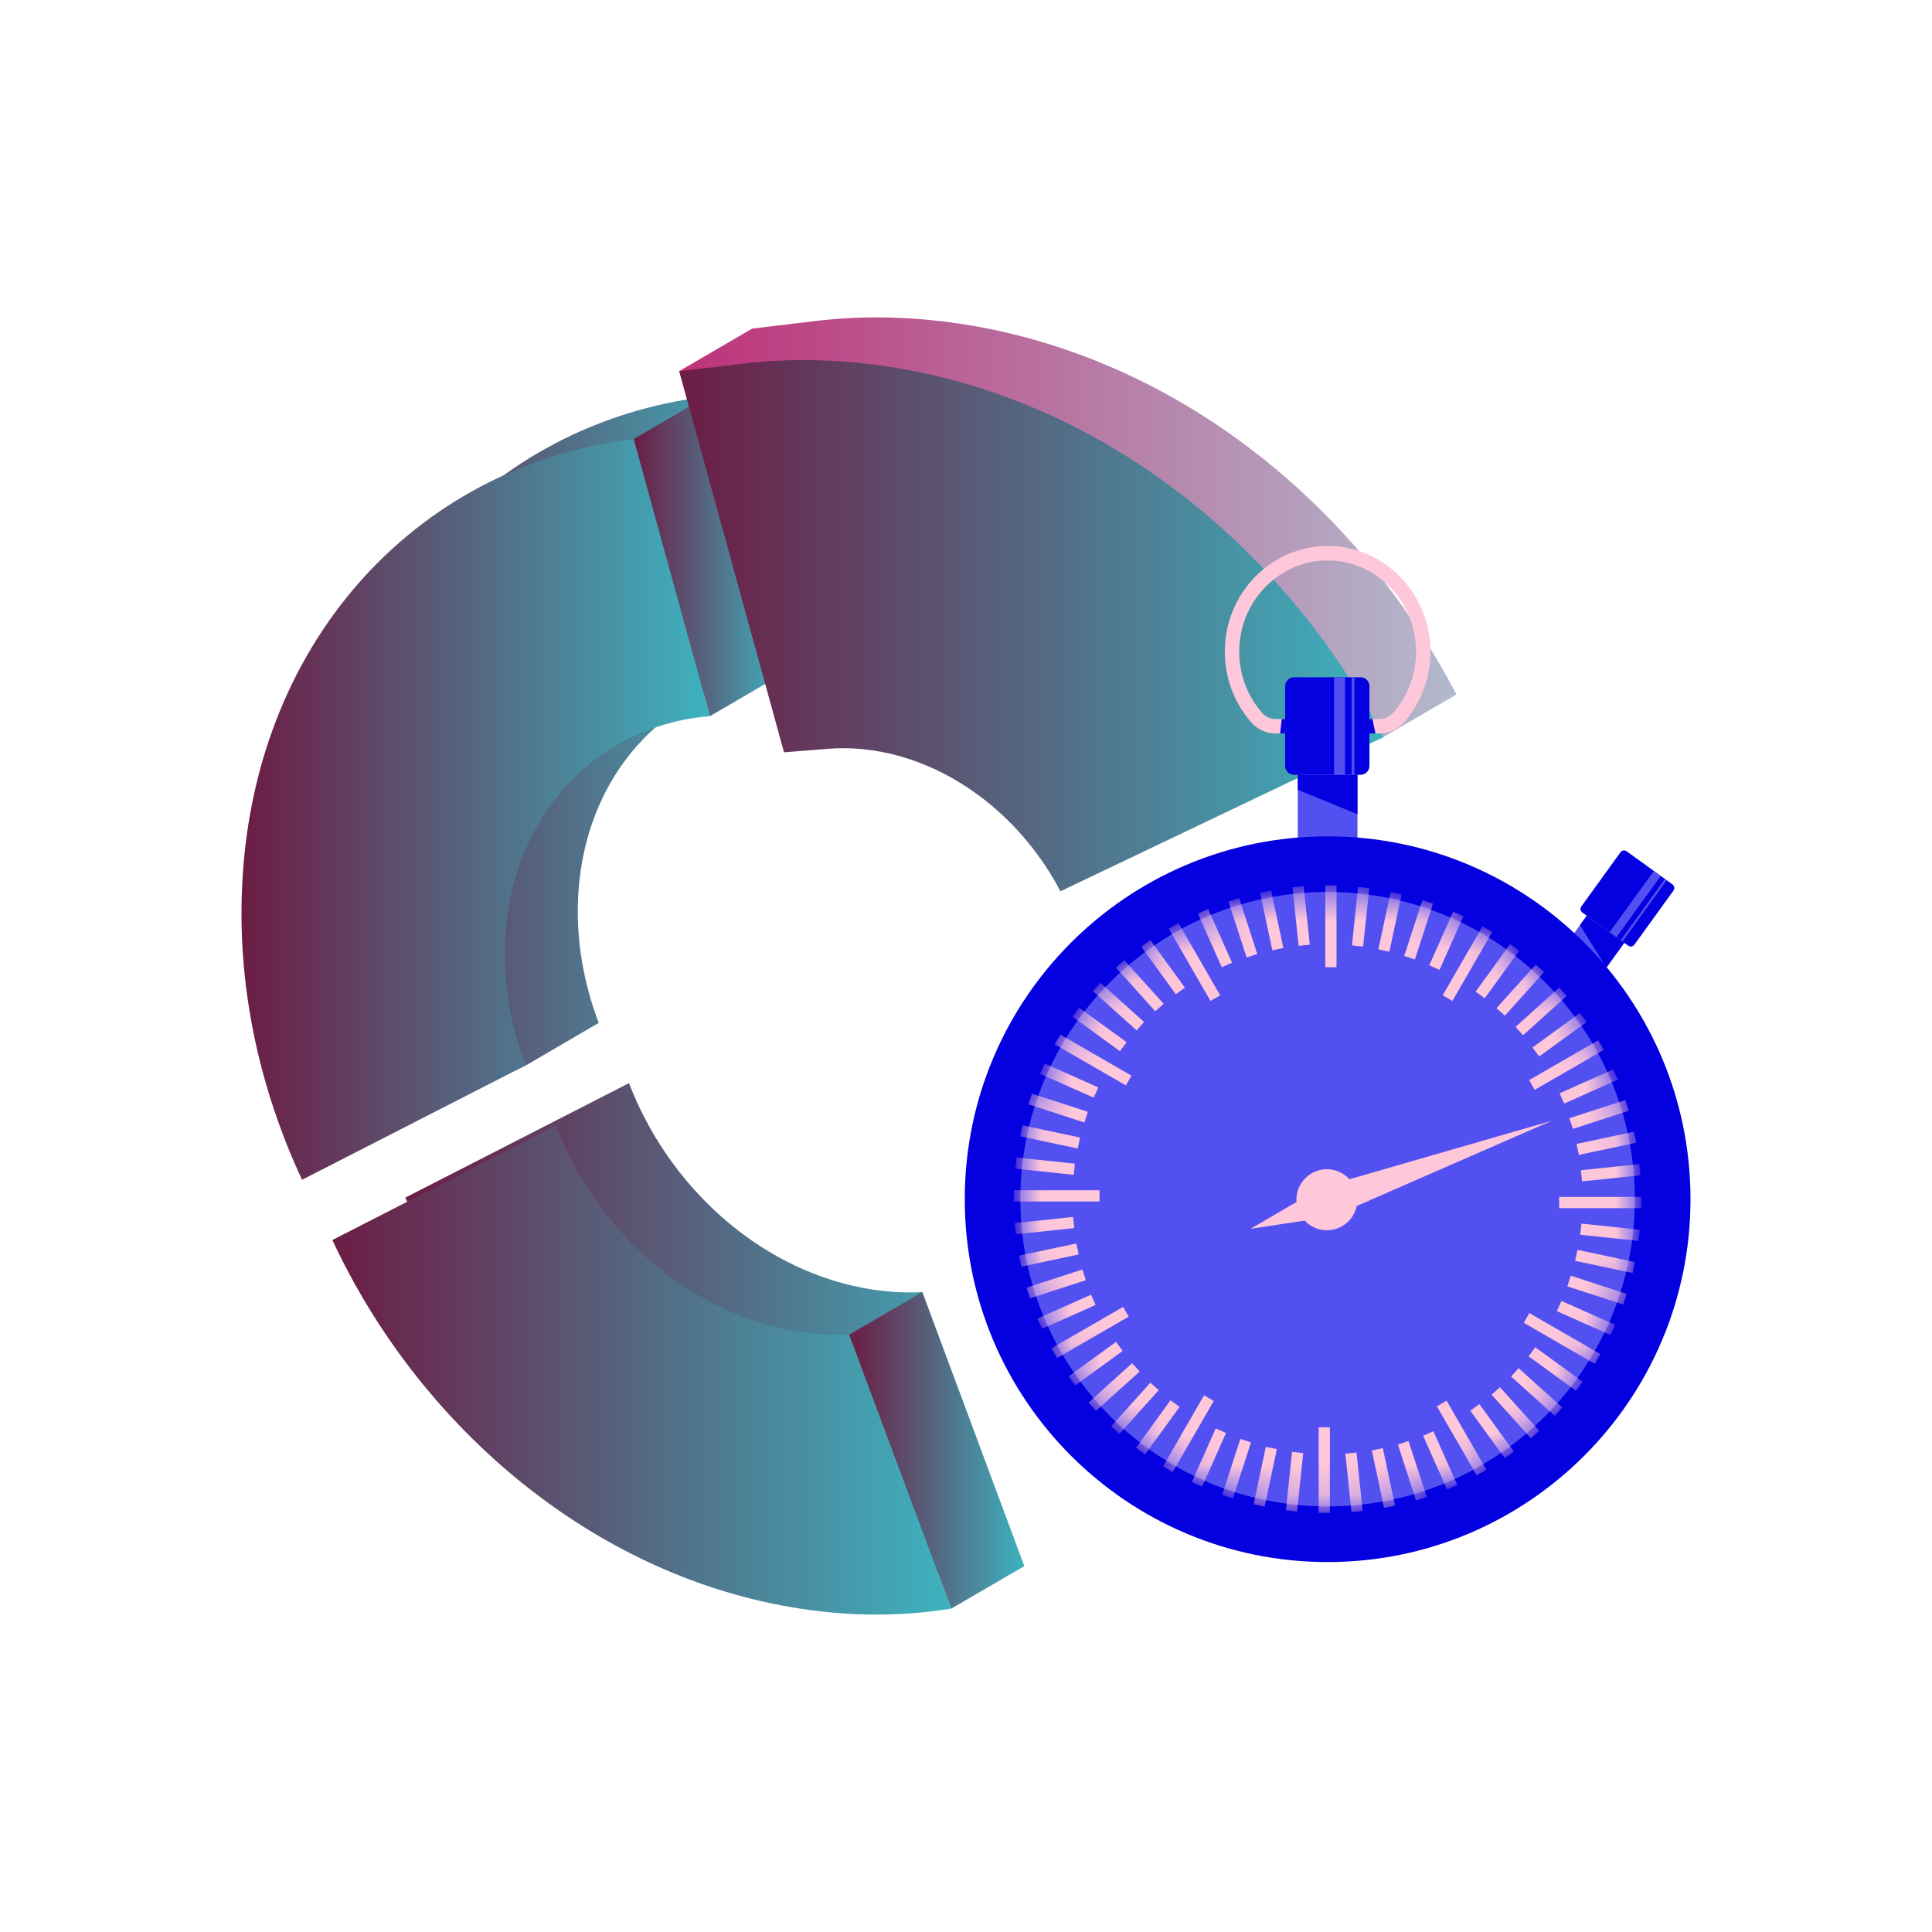 <svg width="64" height="64" viewBox="0 0 64 64" fill="none" xmlns="http://www.w3.org/2000/svg">
<path d="M19.145 29.874C19.099 31.252 19.349 32.611 19.834 33.885L17.418 35.294L12.427 37.678C11.053 34.732 10.319 31.483 10.432 28.193C10.704 19.958 16.167 14.013 23.415 13.138L25.94 22.32C22.164 22.619 19.285 25.641 19.145 29.874Z" fill="url(#paint0_linear_1587_4917)"/>
<path d="M16.728 31.279C16.683 32.656 16.932 34.016 17.417 35.289L10.006 39.082C8.632 36.137 7.898 32.887 8.011 29.597C8.283 21.363 13.746 15.418 20.994 14.543L23.519 23.724C19.747 24.028 16.869 27.051 16.728 31.279Z" fill="url(#paint1_linear_1587_4917)"/>
<path d="M23.519 23.724L25.935 22.315L23.41 13.134L20.994 14.543L23.519 23.724Z" fill="url(#paint2_linear_1587_4917)"/>
<path d="M37.544 28.116L45.831 24.413L48.247 23.004C47.562 21.689 46.751 20.425 45.821 19.229C42.376 14.81 37.68 11.838 32.594 10.859C31.406 10.632 30.219 10.514 29.054 10.514C28.36 10.514 27.662 10.555 26.982 10.637L24.915 10.886L22.499 12.295L28.387 23.507L29.87 23.389C30.033 23.375 30.196 23.371 30.359 23.371C30.772 23.371 31.198 23.412 31.619 23.493C34.144 23.983 36.325 25.791 37.544 28.116Z" fill="url(#paint3_linear_1587_4917)"/>
<path d="M35.128 29.525L45.831 24.418C45.146 23.104 44.335 21.839 43.405 20.643C39.96 16.224 35.264 13.252 30.178 12.273C28.99 12.046 27.803 11.928 26.638 11.928C25.944 11.928 25.246 11.969 24.566 12.051L22.499 12.3L25.971 24.921L27.454 24.803C27.617 24.789 27.78 24.785 27.943 24.785C28.356 24.785 28.782 24.826 29.203 24.907C31.724 25.392 33.909 27.2 35.128 29.525Z" fill="url(#paint4_linear_1587_4917)"/>
<path d="M33.929 51.882C32.138 52.176 30.23 52.149 28.258 51.768C21.78 50.522 16.25 45.736 13.426 39.673L20.837 35.88C22.125 39.252 25.067 41.984 28.566 42.66C29.246 42.791 29.912 42.836 30.556 42.804L33.929 51.882Z" fill="url(#paint5_linear_1587_4917)"/>
<path d="M31.513 53.286C29.722 53.581 27.814 53.554 25.842 53.173C19.364 51.927 13.834 47.141 11.01 41.078L18.421 37.285C19.709 40.656 22.651 43.389 26.15 44.064C26.83 44.196 27.496 44.241 28.14 44.209L31.513 53.286Z" fill="url(#paint6_linear_1587_4917)"/>
<path d="M30.547 42.804L28.131 44.214L31.512 53.286L33.929 51.882L30.547 42.804Z" fill="url(#paint7_linear_1587_4917)"/>
<path d="M53.808 31.231L52.565 30.333L51.098 32.364L52.341 33.262L53.808 31.231Z" fill="#5350F2"/>
<path d="M55.404 29.298L53.884 28.2C53.818 28.153 53.727 28.167 53.68 28.233L52.385 30.026C52.338 30.091 52.353 30.182 52.418 30.229L53.938 31.327C54.003 31.374 54.094 31.359 54.141 31.294L55.436 29.501C55.483 29.436 55.469 29.345 55.404 29.298Z" fill="#0500DF"/>
<path d="M52.564 30.335L52.338 30.647L53.212 32.055L53.806 31.232L52.564 30.335Z" fill="#0500DF"/>
<path d="M54.785 28.854L53.319 30.884L53.546 31.047L55.012 29.018L54.785 28.854Z" fill="#5350F2"/>
<path d="M55.153 29.12L53.688 31.149L53.744 31.191L55.21 29.161L55.153 29.12Z" fill="#5350F2"/>
<path d="M45.691 24.298H42.267C41.956 24.298 41.661 24.168 41.461 23.941C40.888 23.296 40.573 22.46 40.573 21.587C40.573 19.657 42.101 18.087 43.979 18.087C45.857 18.087 47.385 19.657 47.385 21.587C47.385 22.46 47.07 23.296 46.498 23.941C46.297 24.168 46.003 24.298 45.691 24.298ZM43.979 18.565C42.364 18.565 41.051 19.92 41.051 21.587C41.051 22.343 41.323 23.066 41.818 23.625C41.928 23.749 42.092 23.82 42.267 23.82H45.691C45.866 23.82 46.03 23.749 46.14 23.625C46.635 23.066 46.908 22.343 46.908 21.587C46.908 19.92 45.594 18.565 43.979 18.565Z" fill="#FFC7DA"/>
<path d="M44.968 25.665H42.991V28.896H44.968V25.665Z" fill="#5350F2"/>
<path d="M45.07 22.435H42.866C42.703 22.435 42.57 22.568 42.57 22.731V25.369C42.57 25.532 42.703 25.665 42.866 25.665H45.07C45.233 25.665 45.365 25.532 45.365 25.369V22.731C45.365 22.568 45.233 22.435 45.07 22.435Z" fill="#0500DF"/>
<path d="M42.991 25.665V26.162L44.968 26.973V25.665H42.991Z" fill="#0500DF"/>
<path d="M44.554 22.435H44.193V25.665H44.554V22.435Z" fill="#5350F2"/>
<path d="M44.868 22.435H44.778V25.665H44.868V22.435Z" fill="#5350F2"/>
<path d="M45.365 23.82V24.298H45.563L45.464 23.82H45.365Z" fill="#0500DF"/>
<path d="M42.57 23.82H42.46L42.407 24.298H42.57V23.82Z" fill="#0500DF"/>
<path d="M43.979 51.745C50.618 51.745 56 46.364 56 39.725C56 33.086 50.618 27.705 43.979 27.705C37.341 27.705 31.959 33.086 31.959 39.725C31.959 46.364 37.341 51.745 43.979 51.745Z" fill="#0500DF"/>
<path d="M43.979 50.303C49.821 50.303 54.557 45.567 54.557 39.725C54.557 33.883 49.821 29.147 43.979 29.147C38.137 29.147 33.401 33.883 33.401 39.725C33.401 45.567 38.137 50.303 43.979 50.303Z" fill="#0500DF"/>
<path d="M43.979 49.902C49.6 49.902 54.156 45.346 54.156 39.725C54.156 34.104 49.6 29.548 43.979 29.548C38.358 29.548 33.802 34.104 33.802 39.725C33.802 45.346 38.358 49.902 43.979 49.902Z" fill="#5350F2"/>
<mask id="mask0_1587_4917" style="mask-type:luminance" maskUnits="userSpaceOnUse" x="33" y="29" width="22" height="21">
<path d="M43.979 49.902C49.6 49.902 54.156 45.346 54.156 39.725C54.156 34.104 49.6 29.548 43.979 29.548C38.358 29.548 33.802 34.104 33.802 39.725C33.802 45.346 38.358 49.902 43.979 49.902Z" fill="white"/>
</mask>
<g mask="url(#mask0_1587_4917)">
<path d="M44.274 29.332H43.902V32.04H44.274V29.332Z" fill="#FFC7DA"/>
<path d="M43.185 29.358L42.815 29.397L43.019 31.333L43.389 31.294L43.185 29.358Z" fill="#FFC7DA"/>
<path d="M42.107 29.499L41.743 29.576L42.148 31.48L42.512 31.402L42.107 29.499Z" fill="#FFC7DA"/>
<path d="M41.048 29.751L40.694 29.866L41.296 31.717L41.649 31.602L41.048 29.751Z" fill="#FFC7DA"/>
<path d="M40.021 30.112L39.682 30.264L40.473 32.042L40.813 31.89L40.021 30.112Z" fill="#FFC7DA"/>
<path d="M39.038 30.576L38.716 30.762L40.099 33.158L40.421 32.972L39.038 30.576Z" fill="#FFC7DA"/>
<path d="M38.108 31.143L37.808 31.361L38.952 32.936L39.252 32.717L38.108 31.143Z" fill="#FFC7DA"/>
<path d="M37.244 31.806L36.968 32.054L38.27 33.501L38.547 33.252L37.244 31.806Z" fill="#FFC7DA"/>
<path d="M36.453 32.553L36.204 32.83L37.651 34.132L37.899 33.855L36.453 32.553Z" fill="#FFC7DA"/>
<path d="M35.745 33.378L35.526 33.679L37.101 34.823L37.319 34.522L35.745 33.378Z" fill="#FFC7DA"/>
<path d="M35.125 34.273L34.94 34.595L37.295 35.955L37.481 35.633L35.125 34.273Z" fill="#FFC7DA"/>
<path d="M34.604 35.23L34.453 35.57L36.231 36.361L36.382 36.022L34.604 35.23Z" fill="#FFC7DA"/>
<path d="M34.185 36.229L34.07 36.583L35.921 37.184L36.036 36.83L34.185 36.229Z" fill="#FFC7DA"/>
<path d="M33.874 37.277L33.797 37.641L35.701 38.046L35.778 37.682L33.874 37.277Z" fill="#FFC7DA"/>
<path d="M33.672 38.344L33.633 38.714L35.569 38.917L35.607 38.548L33.672 38.344Z" fill="#FFC7DA"/>
<path d="M36.423 39.429H33.586V39.801H36.423V39.429Z" fill="#FFC7DA"/>
<path d="M35.547 40.313L33.611 40.517L33.65 40.886L35.586 40.682L35.547 40.313Z" fill="#FFC7DA"/>
<path d="M35.656 41.192L33.752 41.596L33.829 41.96L35.733 41.555L35.656 41.192Z" fill="#FFC7DA"/>
<path d="M35.855 42.054L34.004 42.655L34.119 43.009L35.97 42.408L35.855 42.054Z" fill="#FFC7DA"/>
<path d="M36.143 42.888L34.365 43.68L34.516 44.019L36.294 43.228L36.143 42.888Z" fill="#FFC7DA"/>
<path d="M37.204 43.293L34.831 44.663L35.017 44.985L37.39 43.615L37.204 43.293Z" fill="#FFC7DA"/>
<path d="M36.971 44.45L35.397 45.594L35.615 45.895L37.19 44.751L36.971 44.45Z" fill="#FFC7DA"/>
<path d="M37.504 45.157L36.058 46.46L36.306 46.736L37.753 45.434L37.504 45.157Z" fill="#FFC7DA"/>
<path d="M38.108 45.803L36.806 47.25L37.082 47.499L38.385 46.052L38.108 45.803Z" fill="#FFC7DA"/>
<path d="M38.775 46.387L37.631 47.961L37.932 48.18L39.076 46.605L38.775 46.387Z" fill="#FFC7DA"/>
<path d="M39.886 46.222L38.526 48.578L38.848 48.763L40.208 46.408L39.886 46.222Z" fill="#FFC7DA"/>
<path d="M40.273 47.318L39.481 49.096L39.821 49.248L40.613 47.47L40.273 47.318Z" fill="#FFC7DA"/>
<path d="M41.088 47.666L40.486 49.518L40.84 49.633L41.441 47.781L41.088 47.666Z" fill="#FFC7DA"/>
<path d="M41.933 47.928L41.528 49.831L41.892 49.909L42.297 48.005L41.933 47.928Z" fill="#FFC7DA"/>
<path d="M42.801 48.095L42.598 50.031L42.967 50.07L43.171 48.134L42.801 48.095Z" fill="#FFC7DA"/>
<path d="M44.054 47.281H43.683V50.118H44.054V47.281Z" fill="#FFC7DA"/>
<path d="M44.936 48.117L44.566 48.155L44.77 50.091L45.14 50.052L44.936 48.117Z" fill="#FFC7DA"/>
<path d="M45.808 47.972L45.444 48.049L45.849 49.953L46.213 49.876L45.808 47.972Z" fill="#FFC7DA"/>
<path d="M46.66 47.737L46.307 47.852L46.908 49.703L47.262 49.588L46.66 47.737Z" fill="#FFC7DA"/>
<path d="M47.483 47.412L47.144 47.563L47.935 49.341L48.275 49.19L47.483 47.412Z" fill="#FFC7DA"/>
<path d="M47.92 46.4L47.598 46.586L48.918 48.872L49.24 48.687L47.92 46.4Z" fill="#FFC7DA"/>
<path d="M49.005 46.512L48.704 46.731L49.848 48.306L50.149 48.087L49.005 46.512Z" fill="#FFC7DA"/>
<path d="M49.688 45.954L49.412 46.202L50.714 47.649L50.991 47.4L49.688 45.954Z" fill="#FFC7DA"/>
<path d="M50.306 45.322L50.057 45.599L51.503 46.901L51.752 46.625L50.306 45.322Z" fill="#FFC7DA"/>
<path d="M50.856 44.629L50.638 44.93L52.212 46.074L52.431 45.773L50.856 44.629Z" fill="#FFC7DA"/>
<path d="M50.661 43.497L50.476 43.819L52.831 45.179L53.017 44.857L50.661 43.497Z" fill="#FFC7DA"/>
<path d="M51.725 43.094L51.574 43.434L53.352 44.226L53.504 43.886L51.725 43.094Z" fill="#FFC7DA"/>
<path d="M52.034 42.259L51.919 42.613L53.77 43.214L53.885 42.861L52.034 42.259Z" fill="#FFC7DA"/>
<path d="M52.255 41.403L52.178 41.767L54.082 42.171L54.159 41.807L52.255 41.403Z" fill="#FFC7DA"/>
<path d="M52.386 40.533L52.347 40.903L54.282 41.106L54.321 40.737L52.386 40.533Z" fill="#FFC7DA"/>
<path d="M54.372 39.649H51.65V40.021H54.372V39.649Z" fill="#FFC7DA"/>
<path d="M54.305 38.562L52.369 38.766L52.408 39.136L54.344 38.932L54.305 38.562Z" fill="#FFC7DA"/>
<path d="M54.128 37.489L52.225 37.894L52.302 38.258L54.206 37.853L54.128 37.489Z" fill="#FFC7DA"/>
<path d="M53.84 36.441L51.988 37.042L52.103 37.396L53.954 36.795L53.84 36.441Z" fill="#FFC7DA"/>
<path d="M53.442 35.426L51.664 36.217L51.815 36.557L53.593 35.765L53.442 35.426Z" fill="#FFC7DA"/>
<path d="M52.941 34.46L50.654 35.781L50.84 36.102L53.127 34.782L52.941 34.46Z" fill="#FFC7DA"/>
<path d="M52.341 33.554L50.767 34.699L50.985 34.999L52.56 33.855L52.341 33.554Z" fill="#FFC7DA"/>
<path d="M51.651 32.715L50.205 34.017L50.454 34.293L51.9 32.991L51.651 32.715Z" fill="#FFC7DA"/>
<path d="M50.877 31.95L49.574 33.396L49.851 33.645L51.153 32.199L50.877 31.95Z" fill="#FFC7DA"/>
<path d="M50.026 31.275L48.882 32.849L49.183 33.068L50.327 31.493L50.026 31.275Z" fill="#FFC7DA"/>
<path d="M49.11 30.686L47.79 32.972L48.112 33.158L49.432 30.872L49.11 30.686Z" fill="#FFC7DA"/>
<path d="M48.137 30.199L47.346 31.977L47.685 32.129L48.477 30.351L48.137 30.199Z" fill="#FFC7DA"/>
<path d="M47.118 29.817L46.517 31.669L46.87 31.783L47.472 29.932L47.118 29.817Z" fill="#FFC7DA"/>
<path d="M46.066 29.546L45.661 31.449L46.025 31.527L46.43 29.623L46.066 29.546Z" fill="#FFC7DA"/>
<path d="M44.989 29.382L44.785 31.318L45.155 31.357L45.358 29.421L44.989 29.382Z" fill="#FFC7DA"/>
</g>
<path d="M51.399 37.128L44.704 39.064C44.519 38.86 44.253 38.732 43.956 38.732C43.398 38.732 42.945 39.184 42.945 39.742C42.945 39.767 42.947 39.792 42.949 39.817L41.426 40.706L43.221 40.435C43.406 40.63 43.666 40.753 43.956 40.753C44.443 40.753 44.849 40.408 44.945 39.95L51.399 37.128Z" fill="#FFC7DA"/>
<defs>
<linearGradient id="paint0_linear_1587_4917" x1="10.421" y1="25.408" x2="25.94" y2="25.408" gradientUnits="userSpaceOnUse">
<stop stop-color="#6C1C44"/>
<stop offset="1" stop-color="#3DB3BF"/>
</linearGradient>
<linearGradient id="paint1_linear_1587_4917" x1="8" y1="26.813" x2="23.519" y2="26.813" gradientUnits="userSpaceOnUse">
<stop stop-color="#6C1C44"/>
<stop offset="1" stop-color="#3DB3BF"/>
</linearGradient>
<linearGradient id="paint2_linear_1587_4917" x1="20.994" y1="18.429" x2="25.935" y2="18.429" gradientUnits="userSpaceOnUse">
<stop stop-color="#6C1C44"/>
<stop offset="1" stop-color="#3DB3BF"/>
</linearGradient>
<linearGradient id="paint3_linear_1587_4917" x1="22.499" y1="19.315" x2="48.247" y2="19.315" gradientUnits="userSpaceOnUse">
<stop stop-color="#BE3178"/>
<stop offset="1" stop-color="#B2BACD"/>
</linearGradient>
<linearGradient id="paint4_linear_1587_4917" x1="22.499" y1="20.727" x2="45.831" y2="20.727" gradientUnits="userSpaceOnUse">
<stop stop-color="#6C1C44"/>
<stop offset="1" stop-color="#3DB3BF"/>
</linearGradient>
<linearGradient id="paint5_linear_1587_4917" x1="13.426" y1="43.98" x2="33.929" y2="43.98" gradientUnits="userSpaceOnUse">
<stop stop-color="#6C1C44"/>
<stop offset="1" stop-color="#3DB3BF"/>
</linearGradient>
<linearGradient id="paint6_linear_1587_4917" x1="11.01" y1="45.385" x2="31.513" y2="45.385" gradientUnits="userSpaceOnUse">
<stop stop-color="#6C1C44"/>
<stop offset="1" stop-color="#3DB3BF"/>
</linearGradient>
<linearGradient id="paint7_linear_1587_4917" x1="28.131" y1="48.045" x2="33.929" y2="48.045" gradientUnits="userSpaceOnUse">
<stop stop-color="#6C1C44"/>
<stop offset="1" stop-color="#3DB3BF"/>
</linearGradient>
</defs>
</svg>
